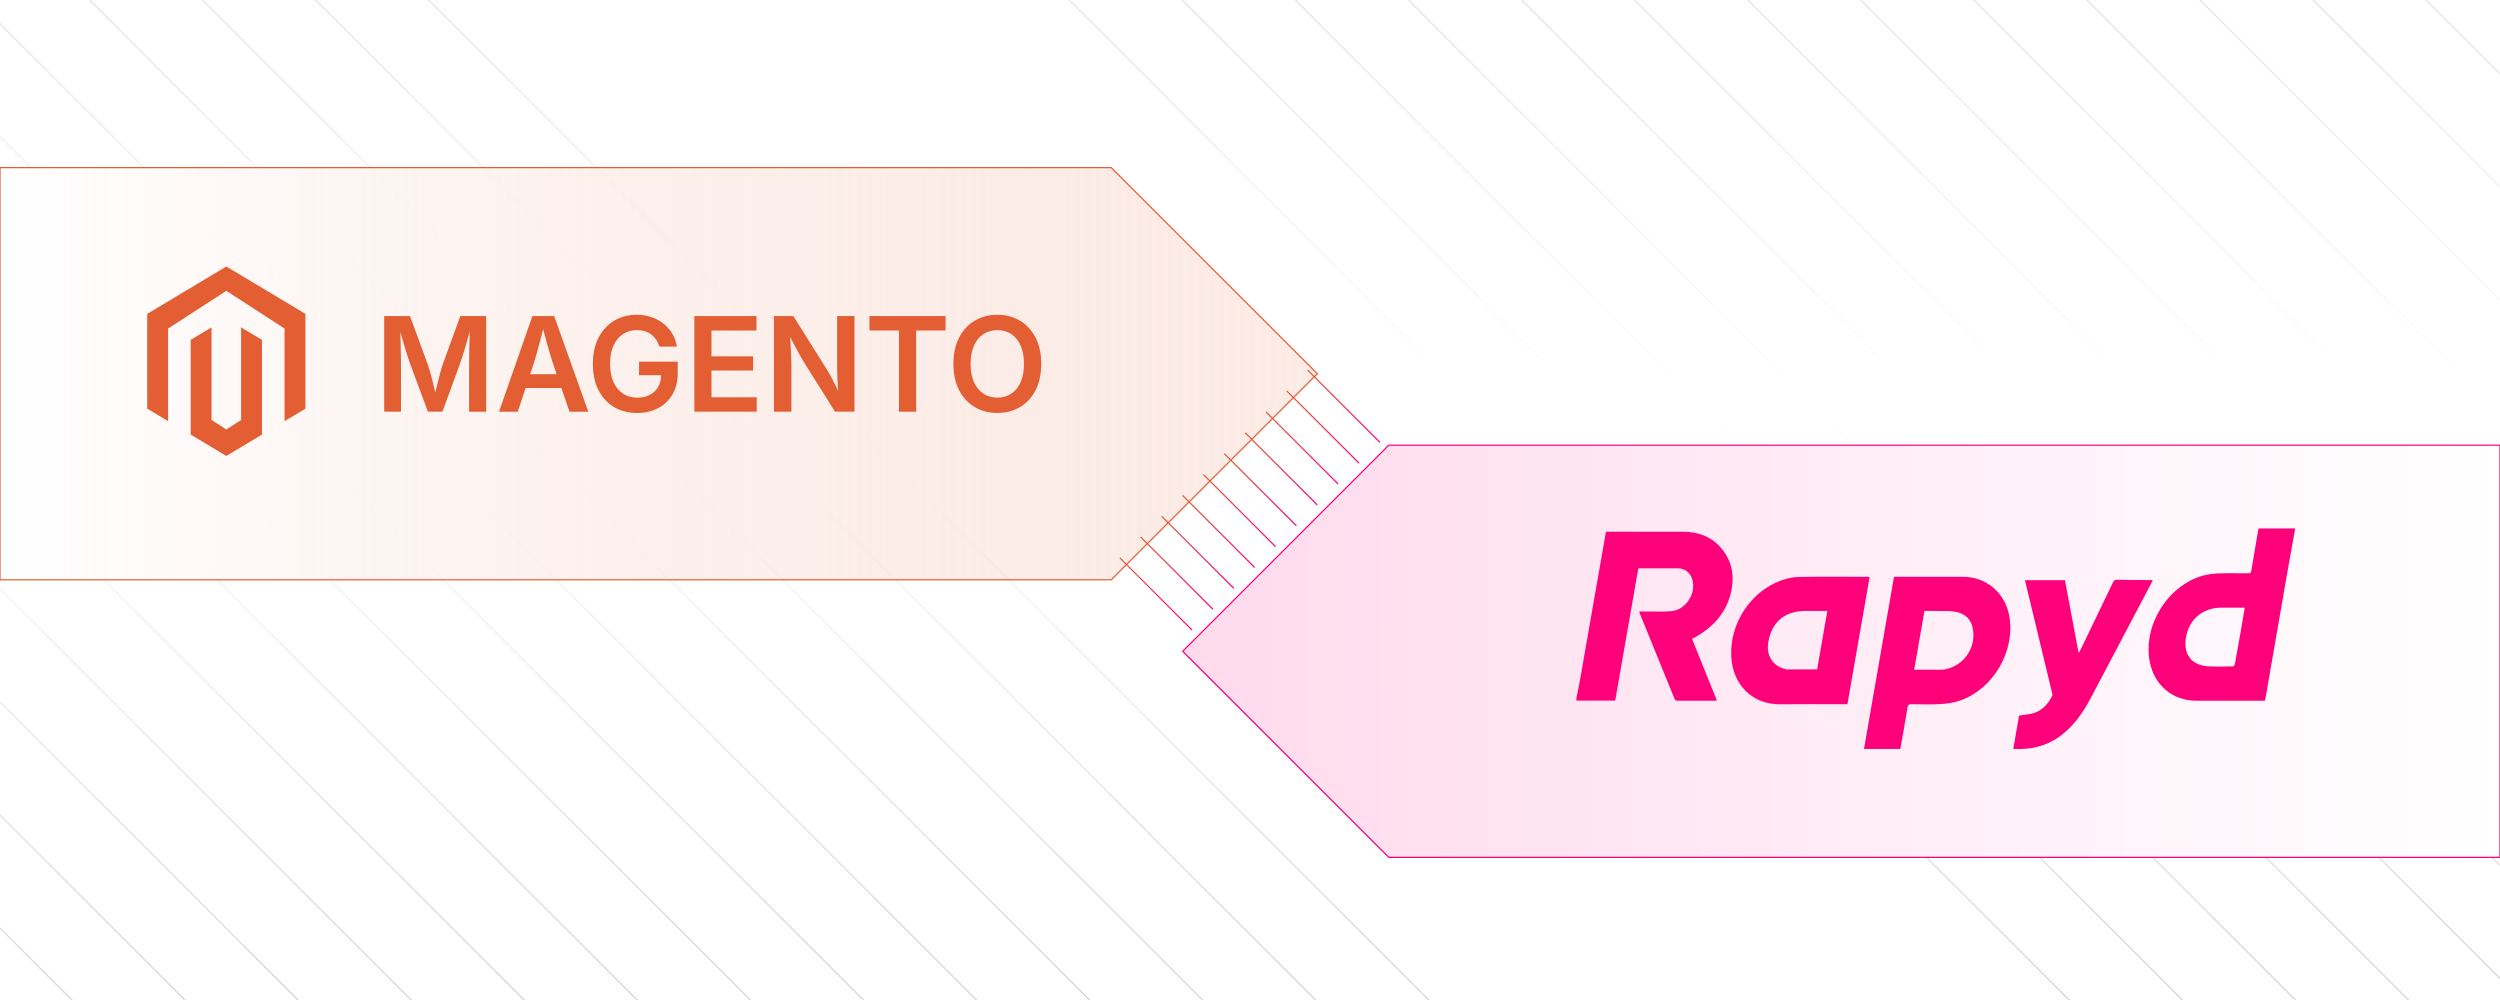 <?xml version="1.0" encoding="UTF-8"?><svg id="Layer_1" xmlns="http://www.w3.org/2000/svg" xmlns:xlink="http://www.w3.org/1999/xlink" viewBox="0 0 1000 400"><defs><clipPath id="clippath"><rect x="0" width="1000" height="400" fill="none" stroke-width="0"/></clipPath><linearGradient id="linear-gradient" x1="298.708" y1="166.058" x2="702.021" y2="166.058" gradientTransform="translate(1202.465 440.462) rotate(-171.589) scale(1.186 1.136) skewX(16.14)" gradientUnits="userSpaceOnUse"><stop offset="0" stop-color="#a5a5a5"/><stop offset=".5" stop-color="#fff"/><stop offset="1" stop-color="#a5a5a5"/></linearGradient><linearGradient id="linear-gradient-2" x1="259.305" y1="171.884" x2="662.617" y2="171.884" xlink:href="#linear-gradient"/><linearGradient id="linear-gradient-3" x1="219.901" y1="177.711" x2="623.214" y2="177.711" xlink:href="#linear-gradient"/><linearGradient id="linear-gradient-4" x1="180.497" y1="183.537" x2="583.81" y2="183.537" xlink:href="#linear-gradient"/><linearGradient id="linear-gradient-5" x1="141.094" y1="189.363" x2="544.407" y2="189.363" xlink:href="#linear-gradient"/><linearGradient id="linear-gradient-6" x1="101.69" y1="195.19" x2="505.003" y2="195.19" xlink:href="#linear-gradient"/><linearGradient id="linear-gradient-7" x1="62.287" y1="201.016" x2="465.6" y2="201.016" xlink:href="#linear-gradient"/><linearGradient id="linear-gradient-8" x1="22.883" y1="206.842" x2="426.196" y2="206.842" xlink:href="#linear-gradient"/><linearGradient id="linear-gradient-9" x1="-16.52" y1="212.669" x2="386.792" y2="212.669" xlink:href="#linear-gradient"/><linearGradient id="linear-gradient-10" x1="-55.924" y1="218.495" x2="347.389" y2="218.495" xlink:href="#linear-gradient"/><linearGradient id="linear-gradient-11" x1="-95.327" y1="224.321" x2="307.985" y2="224.321" xlink:href="#linear-gradient"/><linearGradient id="linear-gradient-12" x1="-134.731" y1="230.147" x2="268.582" y2="230.147" xlink:href="#linear-gradient"/><linearGradient id="linear-gradient-13" x1="-174.135" y1="235.974" x2="229.178" y2="235.974" xlink:href="#linear-gradient"/><linearGradient id="linear-gradient-14" x1="994.747" y1="63.14" x2="1398.06" y2="63.14" xlink:href="#linear-gradient"/><linearGradient id="linear-gradient-15" x1="955.344" y1="68.966" x2="1358.657" y2="68.966" xlink:href="#linear-gradient"/><linearGradient id="linear-gradient-16" x1="915.94" y1="74.793" x2="1319.253" y2="74.793" xlink:href="#linear-gradient"/><linearGradient id="linear-gradient-17" x1="876.537" y1="80.619" x2="1279.85" y2="80.619" xlink:href="#linear-gradient"/><linearGradient id="linear-gradient-18" x1="837.133" y1="86.445" x2="1240.446" y2="86.445" xlink:href="#linear-gradient"/><linearGradient id="linear-gradient-19" x1="797.73" y1="92.272" x2="1201.042" y2="92.272" xlink:href="#linear-gradient"/><linearGradient id="linear-gradient-20" x1="758.326" y1="98.098" x2="1161.639" y2="98.098" xlink:href="#linear-gradient"/><linearGradient id="linear-gradient-21" x1="718.922" y1="103.924" x2="1122.235" y2="103.924" xlink:href="#linear-gradient"/><linearGradient id="linear-gradient-22" x1="679.519" y1="109.751" x2="1082.832" y2="109.751" xlink:href="#linear-gradient"/><linearGradient id="linear-gradient-23" x1="640.115" y1="115.577" x2="1043.428" y2="115.577" xlink:href="#linear-gradient"/><linearGradient id="linear-gradient-24" x1="600.712" y1="121.403" x2="1004.025" y2="121.403" xlink:href="#linear-gradient"/><linearGradient id="linear-gradient-25" x1="561.308" y1="127.229" x2="964.621" y2="127.229" xlink:href="#linear-gradient"/><linearGradient id="linear-gradient-26" x1="521.905" y1="133.056" x2="925.217" y2="133.056" xlink:href="#linear-gradient"/><linearGradient id="linear-gradient-27" x1="473.07" y1="255.509" x2="1000" y2="255.509" gradientUnits="userSpaceOnUse"><stop offset="0" stop-color="#ffdaec"/><stop offset="1" stop-color="#fff"/></linearGradient><filter id="drop-shadow-1" filterUnits="userSpaceOnUse"><feOffset dx="0" dy="5"/><feGaussianBlur result="blur" stdDeviation="4"/><feFlood flood-color="#333" flood-opacity=".09"/><feComposite in2="blur" operator="in"/><feComposite in="SourceGraphic"/></filter><linearGradient id="linear-gradient-28" x1="0" y1="144.491" x2="526.93" y2="144.491" gradientUnits="userSpaceOnUse"><stop offset="0" stop-color="#fff"/><stop offset="1" stop-color="#f8d7cc" stop-opacity=".5"/></linearGradient><filter id="drop-shadow-2" filterUnits="userSpaceOnUse"><feOffset dx="0" dy="5"/><feGaussianBlur result="blur-2" stdDeviation="4"/><feFlood flood-color="#333" flood-opacity=".09"/><feComposite in2="blur-2" operator="in"/><feComposite in="SourceGraphic"/></filter><linearGradient id="linear-gradient-29" x1="522.97" y1="162.492" x2="552.046" y2="162.492" gradientUnits="userSpaceOnUse"><stop offset="0" stop-color="#e45e34"/><stop offset="1" stop-color="#fe007a"/></linearGradient><linearGradient id="linear-gradient-30" x1="514.624" y1="170.838" x2="543.7" y2="170.838" xlink:href="#linear-gradient-29"/><linearGradient id="linear-gradient-31" x1="506.277" y1="179.185" x2="535.353" y2="179.185" xlink:href="#linear-gradient-29"/><linearGradient id="linear-gradient-32" x1="497.931" y1="187.531" x2="527.007" y2="187.531" xlink:href="#linear-gradient-29"/><linearGradient id="linear-gradient-33" x1="489.584" y1="195.878" x2="518.66" y2="195.878" xlink:href="#linear-gradient-29"/><linearGradient id="linear-gradient-34" x1="481.238" y1="204.224" x2="510.314" y2="204.224" xlink:href="#linear-gradient-29"/><linearGradient id="linear-gradient-35" x1="472.891" y1="212.571" x2="501.967" y2="212.571" xlink:href="#linear-gradient-29"/><linearGradient id="linear-gradient-36" x1="464.545" y1="220.917" x2="493.621" y2="220.917" xlink:href="#linear-gradient-29"/><linearGradient id="linear-gradient-37" x1="456.198" y1="229.264" x2="485.274" y2="229.264" xlink:href="#linear-gradient-29"/><linearGradient id="linear-gradient-38" x1="447.852" y1="237.61" x2="476.928" y2="237.61" xlink:href="#linear-gradient-29"/></defs><g opacity=".5"><g clip-path="url(#clippath)"><line x1="857.725" y1="430.028" x2="315.202" y2="-112.495" fill="none" stroke="url(#linear-gradient)" stroke-linecap="round" stroke-linejoin="round" stroke-width=".56"/><line x1="902.955" y1="430.028" x2="360.432" y2="-112.495" fill="none" stroke="url(#linear-gradient-2)" stroke-linecap="round" stroke-linejoin="round" stroke-width=".56"/><line x1="948.185" y1="430.028" x2="405.662" y2="-112.495" fill="none" stroke="url(#linear-gradient-3)" stroke-linecap="round" stroke-linejoin="round" stroke-width=".56"/><line x1="993.415" y1="430.028" x2="450.891" y2="-112.495" fill="none" stroke="url(#linear-gradient-4)" stroke-linecap="round" stroke-linejoin="round" stroke-width=".56"/><line x1="1038.645" y1="430.028" x2="496.121" y2="-112.495" fill="none" stroke="url(#linear-gradient-5)" stroke-linecap="round" stroke-linejoin="round" stroke-width=".56"/><line x1="1083.874" y1="430.028" x2="541.351" y2="-112.495" fill="none" stroke="url(#linear-gradient-6)" stroke-linecap="round" stroke-linejoin="round" stroke-width=".56"/><line x1="1129.104" y1="430.028" x2="586.581" y2="-112.495" fill="none" stroke="url(#linear-gradient-7)" stroke-linecap="round" stroke-linejoin="round" stroke-width=".56"/><line x1="1174.334" y1="430.028" x2="631.811" y2="-112.495" fill="none" stroke="url(#linear-gradient-8)" stroke-linecap="round" stroke-linejoin="round" stroke-width=".56"/><line x1="1219.564" y1="430.028" x2="677.041" y2="-112.495" fill="none" stroke="url(#linear-gradient-9)" stroke-linecap="round" stroke-linejoin="round" stroke-width=".56"/><line x1="1264.794" y1="430.028" x2="722.271" y2="-112.495" fill="none" stroke="url(#linear-gradient-10)" stroke-linecap="round" stroke-linejoin="round" stroke-width=".56"/><line x1="1310.024" y1="430.028" x2="767.5" y2="-112.495" fill="none" stroke="url(#linear-gradient-11)" stroke-linecap="round" stroke-linejoin="round" stroke-width=".56"/><line x1="1355.254" y1="430.028" x2="812.73" y2="-112.495" fill="none" stroke="url(#linear-gradient-12)" stroke-linecap="round" stroke-linejoin="round" stroke-width=".56"/><line x1="1400.483" y1="430.028" x2="857.96" y2="-112.495" fill="none" stroke="url(#linear-gradient-13)" stroke-linecap="round" stroke-linejoin="round" stroke-width=".56"/><line x1="58.768" y1="430.028" x2="-483.755" y2="-112.495" fill="none" stroke="url(#linear-gradient-14)" stroke-linecap="round" stroke-linejoin="round" stroke-width=".56"/><line x1="103.998" y1="430.028" x2="-438.526" y2="-112.495" fill="none" stroke="url(#linear-gradient-15)" stroke-linecap="round" stroke-linejoin="round" stroke-width=".56"/><line x1="149.228" y1="430.028" x2="-393.296" y2="-112.495" fill="none" stroke="url(#linear-gradient-16)" stroke-linecap="round" stroke-linejoin="round" stroke-width=".56"/><line x1="194.457" y1="430.028" x2="-348.066" y2="-112.495" fill="none" stroke="url(#linear-gradient-17)" stroke-linecap="round" stroke-linejoin="round" stroke-width=".56"/><line x1="239.687" y1="430.028" x2="-302.836" y2="-112.495" fill="none" stroke="url(#linear-gradient-18)" stroke-linecap="round" stroke-linejoin="round" stroke-width=".56"/><line x1="284.917" y1="430.028" x2="-257.606" y2="-112.495" fill="none" stroke="url(#linear-gradient-19)" stroke-linecap="round" stroke-linejoin="round" stroke-width=".56"/><line x1="330.147" y1="430.028" x2="-212.376" y2="-112.495" fill="none" stroke="url(#linear-gradient-20)" stroke-linecap="round" stroke-linejoin="round" stroke-width=".56"/><line x1="375.377" y1="430.028" x2="-167.146" y2="-112.495" fill="none" stroke="url(#linear-gradient-21)" stroke-linecap="round" stroke-linejoin="round" stroke-width=".56"/><line x1="420.607" y1="430.028" x2="-121.916" y2="-112.495" fill="none" stroke="url(#linear-gradient-22)" stroke-linecap="round" stroke-linejoin="round" stroke-width=".56"/><line x1="465.837" y1="430.028" x2="-76.687" y2="-112.495" fill="none" stroke="url(#linear-gradient-23)" stroke-linecap="round" stroke-linejoin="round" stroke-width=".56"/><line x1="511.067" y1="430.028" x2="-31.457" y2="-112.495" fill="none" stroke="url(#linear-gradient-24)" stroke-linecap="round" stroke-linejoin="round" stroke-width=".56"/><line x1="556.296" y1="430.028" x2="13.773" y2="-112.495" fill="none" stroke="url(#linear-gradient-25)" stroke-linecap="round" stroke-linejoin="round" stroke-width=".56"/><line x1="601.526" y1="430.028" x2="59.003" y2="-112.495" fill="none" stroke="url(#linear-gradient-26)" stroke-linecap="round" stroke-linejoin="round" stroke-width=".56"/></g></g><path d="M555.501,173.078h444.499v164.862h-444.499c-32.191-32.191-50.24-50.24-82.431-82.431v-0c32.191-32.191,50.24-50.24,82.431-82.431Z" fill="url(#linear-gradient-27)" filter="url(#drop-shadow-1)" stroke="#fe007a" stroke-linecap="round" stroke-linejoin="round" stroke-width=".5"/><path d="M630.573,279.203c.52-2.631,1.087-5.254,1.551-7.896,3.143-17.892,6.265-35.787,9.392-53.681.284-1.622.561-3.246.851-4.929.451,0,.797,0,1.143,0,9.924 0,19.848-.026,29.772.01,5.847.021,11.048,1.786,14.979,6.283,4.647,5.314,5.691,11.569,4.053,18.26-1.966,8.027-7.112,13.617-14.179,17.611-.377.213-.759.416-1.318.721,3.307,8.189,6.607,16.361,9.944,24.625-.429.036-.721.082-1.014.083-4.853.005-9.706-.004-14.558.012-.66.002-1.093-.08-1.394-.823-4.608-11.383-9.258-22.748-13.893-34.12-.078-.191-.102-.403-.188-.76.61,0,1.121.003,1.633-0,3.715-.025,7.447.17,11.14-.128,5.951-.481,10.23-7.316,8.342-12.966-.852-2.548-3.06-4.178-5.712-4.183-4.894-.009-9.787-.004-14.681 0-.342 0-.684.039-1.121.065-3.077,17.618-6.147,35.198-9.233,52.865h-15.51c0-.349,0-.698,0-1.047Z" fill="#fe007a" stroke-width="0"/><path d="M918.087,211.387c-.778,4.281-1.577,8.559-2.328,12.845-1.624,9.264-3.225,18.532-4.833,27.799-1.571,9.052-3.137,18.104-4.71,27.155-.059.338-.16.669-.267,1.107-.53,0-1.048 0-1.566 0-8.609,0-17.219 0-25.828-0-9.434-0-16.806-6.136-18.643-15.517-2.833-14.468,7.111-30.632,21.351-34.548,2.036-.56,4.205-.794,6.323-.869,3.841-.136,7.69-.041,11.536-.037.623.001,1.208.064,1.355-.816.955-5.71,1.942-11.414,2.918-17.12,4.897,0,9.794,0,14.69,0ZM897.902,243.069c-3.215,0-6.313-.004-9.411.001-7.459.01-12.959,4.718-14.138,12.099-1.012,6.33,2.124,10.76,8.323,11.308,3.47.307,6.987.113,10.482.072.274-.003.721-.54.786-.886.809-4.322,1.572-8.653,2.327-12.985.551-3.162,1.075-6.328,1.63-9.609Z" fill="#fe007a" stroke-width="0"/><path d="M760.143,299.577h-14.548c4.006-22.961,7.998-45.844,12.013-68.857.551,0,1.066-0,1.58-0,8.655-0,17.309-0,25.964 0,9.443.001,16.941,6.435,18.574,15.764,2.432,13.894-6.284,29.003-19.655,33.726-2.504.884-5.261,1.259-7.929,1.423-3.832.235-7.69.09-11.535.04-1.012-.013-1.427.246-1.601,1.321-.892,5.502-1.886,10.988-2.863,16.585ZM765.67,267.896c3.885,0,7.593.019,11.301-.017.686-.007,1.383-.192,2.054-.372,6.409-1.723,10.697-7.666,10.326-14.287-.278-4.976-2.858-7.924-7.796-8.597-2.105-.287-4.264-.197-6.4-.237-1.774-.033-3.549-.007-5.378-.007-1.38,7.901-2.734,15.652-4.108,23.517Z" fill="#fe007a" stroke-width="0"/><path d="M747.852,230.808c-2.971,17.021-5.928,33.96-8.882,50.884-1.036,0-1.904-0-2.772-0-8-0-16.002-.086-24.001.021-11.509.153-18.995-8.031-19.669-18.724-.841-13.336,7.495-26.248,19.917-30.822,2.253-.83,4.751-1.34,7.147-1.382,9.047-.159,18.098-.065,27.148-.061.34 0.0.681.05,1.113.084ZM730.937,244.378c-3.053,0-5.929-0-8.806 0-8.327 0-13.618,4.558-14.862,12.802-.75,4.969,1.849,9.134,6.479,10.371.336.09.683.201,1.025.202,4.005.014,8.009.009,12.083.009,1.347-7.715,2.7-15.471,4.082-23.385Z" fill="#fe007a" stroke-width="0"/><path d="M810.021,232.082h15.951c1.812,9.639,3.618,19.243,5.424,28.848.087.025.174.049.26.074.998-2.04,2.006-4.075,2.992-6.12,3.499-7.261,6.995-14.524,10.476-21.793.338-.706.644-1.197,1.606-1.177,4.5.09,9.003.085,13.504.119.244.002.487.047.891.088-1.597,3.042-3.125,5.966-4.664,8.884-6.747,12.796-13.471,25.604-20.257,38.379-3.093,5.824-6.824,11.171-12.247,15.128-5.535,4.039-11.797,5.432-18.65,5.063.786-4.512,1.56-8.958,2.328-13.369,1.753-.253,3.457-.375,5.099-.762,3.911-.922,6.361-3.627,8.132-7.042.169-.325.065-.845-.031-1.246-3.551-14.778-7.116-29.553-10.677-44.328-.05-.208-.078-.421-.136-.746Z" fill="#fe007a" stroke-width="0"/><path d="M444.499,226.922H0S0,62.06,0,62.06h444.499c32.191,32.191,50.24,50.24,82.431,82.431v0c-32.191,32.191-50.24,50.24-82.431,82.431Z" fill="url(#linear-gradient-28)" filter="url(#drop-shadow-2)" stroke="#e45e34" stroke-linecap="round" stroke-linejoin="round" stroke-width=".5"/><polygon points="122.173 125.55 122.173 163.452 113.827 168.453 113.827 131.419 90.529 116.335 67.231 131.419 67.231 168.453 58.885 163.452 58.885 125.55 90.529 106.598 122.173 125.55" fill="#e45e34" stroke-width="0"/><polyline points="90.529 182.383 82.037 177.299 76.272 173.843 76.272 135.94 84.618 130.939 84.618 167.973 90.529 171.798 96.441 167.973 96.441 130.939 104.786 135.94 104.786 173.843 99.014 177.299 90.529 182.383" fill="#e45e34" stroke-width="0"/><path d="M153.676,164.681v-38.257h10.321l7.266,19.745c.257.735.543,1.682.86,2.837.316,1.155.642,2.4.976,3.735.334,1.336.65,2.641.95,3.916.299,1.275.552,2.4.757,3.376h-1.387c.206-.958.458-2.066.757-3.325.299-1.258.616-2.559.95-3.902s.659-2.598.976-3.762c.316-1.163.595-2.122.834-2.875l7.189-19.745h10.347v38.257h-6.83v-19.308c0-.822.009-1.814.026-2.979s.042-2.414.077-3.749c.034-1.335.068-2.683.103-4.044.034-1.36.051-2.657.051-3.89h.488c-.342,1.353-.715,2.734-1.117,4.146-.402,1.412-.8,2.782-1.194,4.108-.394,1.326-.766,2.546-1.117,3.658-.351,1.113-.655,2.028-.912,2.748l-7.061,19.308h-5.828l-7.164-19.308c-.257-.72-.561-1.622-.912-2.709-.351-1.087-.728-2.289-1.129-3.607-.402-1.318-.805-2.691-1.207-4.121-.402-1.429-.8-2.837-1.194-4.224h.565c.017,1.147.042,2.393.077,3.735.034,1.345.064,2.692.09,4.044.025,1.353.051,2.624.077,3.813.025,1.189.038,2.212.038,3.068v19.308h-6.727Z" fill="#e45e34" stroke-width="0"/><path d="M199.609,164.681l13.352-38.257h8.704l13.66,38.257h-7.523l-6.804-19.873c-.667-2.054-1.361-4.378-2.08-6.971s-1.515-5.542-2.388-8.846h1.438c-.856,3.338-1.63,6.312-2.323,8.923-.693,2.61-1.348,4.908-1.964,6.894l-6.573,19.873h-7.498ZM207.389,155.206v-5.52h20.155v5.52h-20.155Z" fill="#e45e34" stroke-width="0"/><path d="M254.863,165.194c-3.526,0-6.616-.796-9.269-2.388-2.653-1.592-4.724-3.852-6.213-6.778-1.489-2.928-2.234-6.402-2.234-10.425,0-4.125.766-7.655,2.298-10.591s3.616-5.187,6.252-6.753,5.623-2.35,8.961-2.35c2.105,0,4.07.309,5.893.925s3.449,1.493,4.878,2.632c1.429,1.139,2.602,2.486,3.518,4.044.916,1.558,1.519,3.27,1.81,5.135h-7.009c-.308-1.027-.732-1.942-1.271-2.747-.54-.805-1.19-1.498-1.952-2.08-.762-.581-1.626-1.022-2.593-1.322-.967-.299-2.033-.449-3.196-.449-2.054,0-3.89.522-5.507,1.566-1.618,1.044-2.889,2.567-3.813,4.57s-1.387,4.459-1.387,7.369c0,2.875.462,5.319,1.387,7.33.924,2.012,2.199,3.543,3.826,4.596,1.626,1.053,3.509,1.579,5.648,1.579,1.952,0,3.642-.376,5.071-1.13,1.429-.753,2.533-1.822,3.312-3.209.779-1.387,1.168-3.021,1.168-4.904l1.566.257h-10.398v-5.392h15.482v4.596c0,3.27-.697,6.098-2.092,8.485-1.396,2.389-3.312,4.224-5.751,5.508-2.439,1.284-5.234,1.926-8.383,1.926Z" fill="#e45e34" stroke-width="0"/><path d="M277.74,164.681v-38.257h24.854v5.777h-17.999v10.321h16.664v5.7h-16.664v10.681h18.102v5.777h-24.957Z" fill="#e45e34" stroke-width="0"/><path d="M309.578,164.681v-38.257h7.754l13.223,21.08c.548.873,1.13,1.861,1.746,2.966.616,1.104,1.258,2.336,1.926,3.697.667,1.36,1.326,2.871,1.977,4.531h-.771c-.12-1.438-.227-2.914-.321-4.429-.094-1.516-.163-2.953-.206-4.313-.043-1.361-.064-2.512-.064-3.454v-20.078h6.958v38.257h-7.78l-11.939-18.975c-.753-1.215-1.464-2.413-2.131-3.594-.667-1.182-1.386-2.517-2.157-4.006-.77-1.489-1.703-3.286-2.798-5.392h.976c.103,1.865.196,3.633.282,5.302.085,1.669.158,3.162.218,4.48s.09,2.379.09,3.184v19h-6.983Z" fill="#e45e34" stroke-width="0"/><path d="M347.782,132.201v-5.777h30.451v5.777h-11.785v32.479h-6.855v-32.479h-11.811Z" fill="#e45e34" stroke-width="0"/><path d="M398.954,165.194c-3.355,0-6.359-.779-9.012-2.337-2.653-1.557-4.746-3.8-6.278-6.727s-2.298-6.444-2.298-10.553c0-4.125.766-7.655,2.298-10.591s3.625-5.183,6.278-6.74c2.653-1.558,5.657-2.337,9.012-2.337,3.338,0,6.329.779,8.974,2.337s4.732,3.805,6.265,6.74c1.532,2.936,2.298,6.466,2.298,10.591,0,4.108-.766,7.63-2.298,10.565-1.532,2.936-3.62,5.178-6.265,6.727-2.645,1.55-5.636,2.324-8.974,2.324ZM398.954,159.058c2.071,0,3.907-.518,5.507-1.554,1.6-1.035,2.854-2.559,3.761-4.569.907-2.012,1.361-4.464,1.361-7.356,0-2.927-.454-5.396-1.361-7.407s-2.161-3.534-3.761-4.57c-1.601-1.035-3.437-1.554-5.507-1.554-2.089,0-3.938.522-5.546,1.566-1.609,1.044-2.872,2.572-3.787,4.583-.916,2.012-1.374,4.472-1.374,7.382,0,2.893.458,5.341,1.374,7.343.916,2.003,2.178,3.526,3.787,4.57,1.608,1.045,3.457,1.566,5.546,1.566Z" fill="#e45e34" stroke-width="0"/><line x1="523.219" y1="148.202" x2="551.798" y2="176.781" fill="none" stroke="url(#linear-gradient-29)" stroke-linecap="round" stroke-linejoin="round" stroke-width=".497"/><line x1="514.872" y1="156.549" x2="543.451" y2="185.128" fill="none" stroke="url(#linear-gradient-30)" stroke-linecap="round" stroke-linejoin="round" stroke-width=".497"/><line x1="506.526" y1="164.895" x2="535.105" y2="193.474" fill="none" stroke="url(#linear-gradient-31)" stroke-linecap="round" stroke-linejoin="round" stroke-width=".497"/><line x1="498.179" y1="173.242" x2="526.758" y2="201.821" fill="none" stroke="url(#linear-gradient-32)" stroke-linecap="round" stroke-linejoin="round" stroke-width=".497"/><line x1="489.833" y1="181.588" x2="518.412" y2="210.167" fill="none" stroke="url(#linear-gradient-33)" stroke-linecap="round" stroke-linejoin="round" stroke-width=".497"/><line x1="481.486" y1="189.935" x2="510.065" y2="218.514" fill="none" stroke="url(#linear-gradient-34)" stroke-linecap="round" stroke-linejoin="round" stroke-width=".497"/><line x1="473.14" y1="198.281" x2="501.719" y2="226.86" fill="none" stroke="url(#linear-gradient-35)" stroke-linecap="round" stroke-linejoin="round" stroke-width=".497"/><line x1="464.793" y1="206.628" x2="493.372" y2="235.207" fill="none" stroke="url(#linear-gradient-36)" stroke-linecap="round" stroke-linejoin="round" stroke-width=".497"/><line x1="456.447" y1="214.974" x2="485.026" y2="243.553" fill="none" stroke="url(#linear-gradient-37)" stroke-linecap="round" stroke-linejoin="round" stroke-width=".497"/><line x1="448.1" y1="223.321" x2="476.679" y2="251.9" fill="none" stroke="url(#linear-gradient-38)" stroke-linecap="round" stroke-linejoin="round" stroke-width=".497"/></svg>